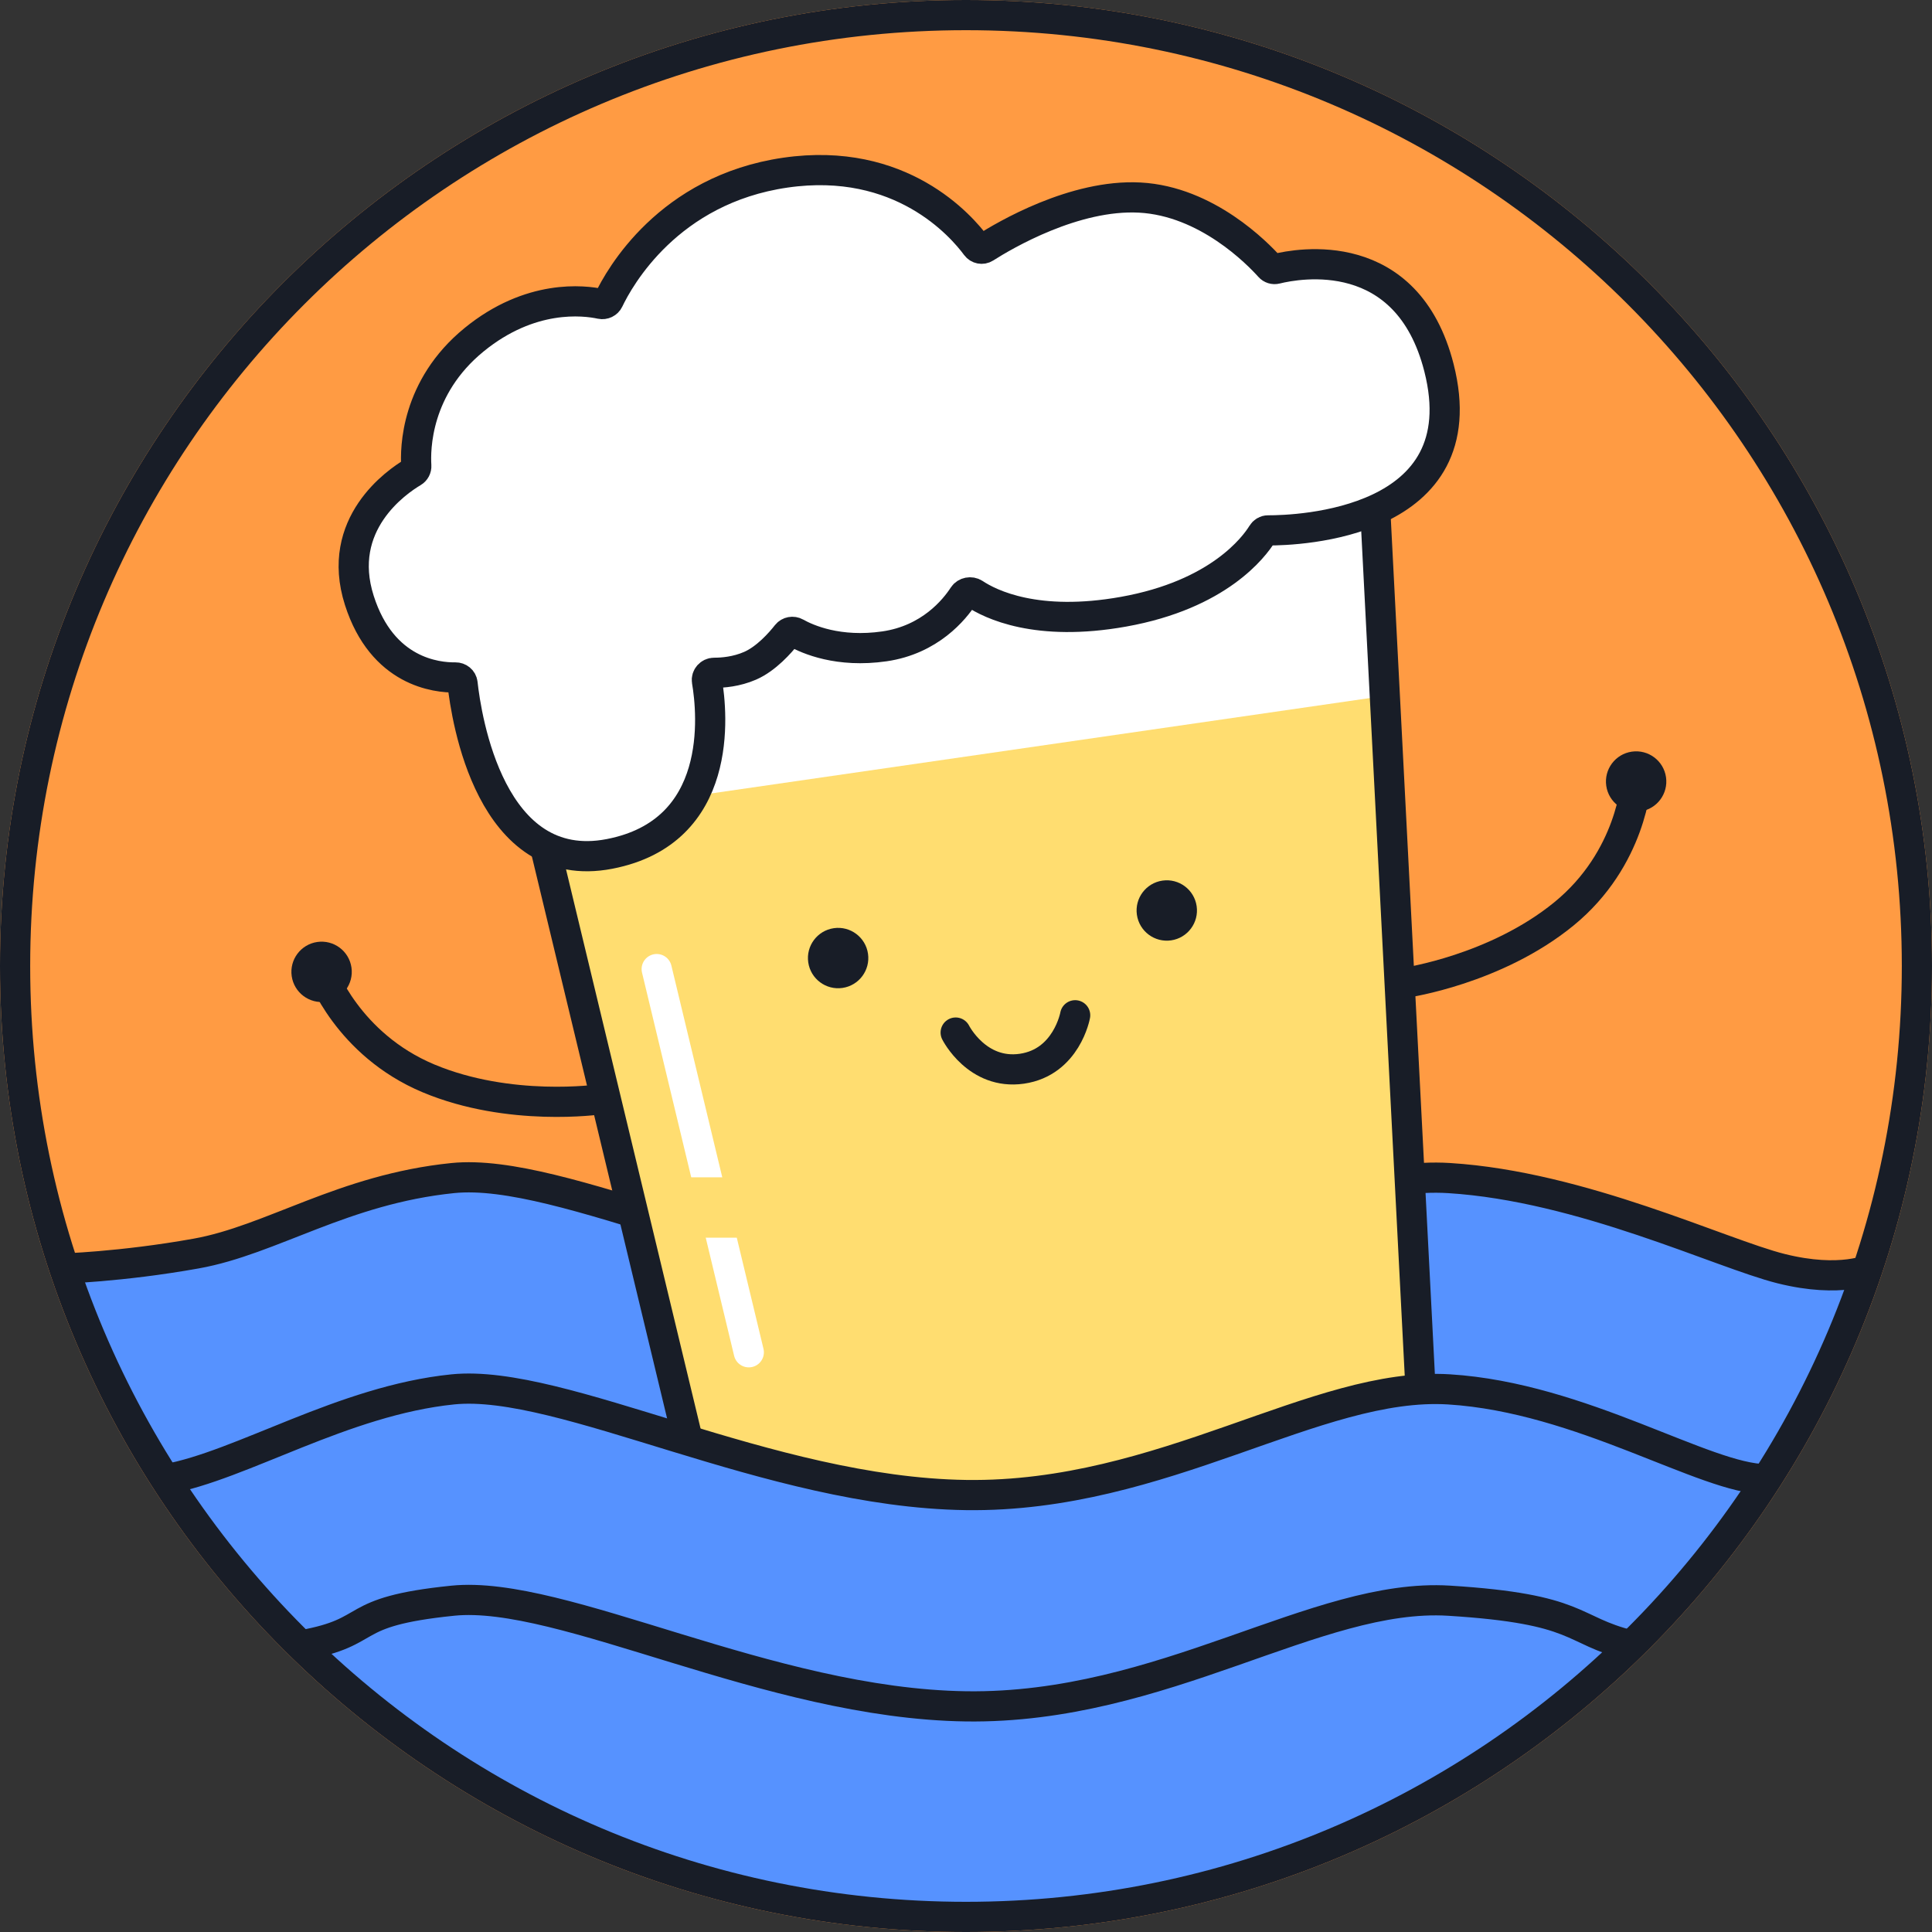 <svg width="64" height="64" viewBox="0 0 64 64" fill="none" xmlns="http://www.w3.org/2000/svg">
<rect x="0" y="0" width="64" height="64" fill="#333333" stroke="none"/>
<path d="M64 32C64 49.673 49.673 64 32 64C14.327 64 0 49.673 0 32C0 14.327 14.327 0 32 0C49.673 0 64 14.327 64 32Z" fill="#FF9B43"/>
<path d="M61.5 42.5C56.5 59 40 62.5 32 64C14.5 61.5 4 51 2.5 42.5C12 39.5 12 37.5 32 42.5C39.5 42 45 36 61.5 42.5Z" fill="#5692FF"/>
<path d="M2 42.025C2 42.025 4 41.973 6.5 41.525C9 41.077 11.371 39.394 15 39.025C18.629 38.657 25.451 42.433 32 42.525C38.549 42.617 43.603 38.753 48 39.025C52.397 39.297 57 41.525 59 42.025C61 42.525 62 42.025 62 42.025" stroke="#181D27"/>
<path d="M24.828 53.635L16.734 23.484C16.423 22.327 17.193 21.158 18.379 20.986L43.611 17.333C44.797 17.161 45.867 18.064 45.897 19.261L46.687 50.47C46.713 51.483 45.977 52.355 44.974 52.5L27.047 55.096C26.044 55.241 25.091 54.614 24.828 53.635Z" fill="#FFDD70"/>
<path d="M45.708 23.076L17.997 27.089L16.004 20.304L45.695 16.005L45.708 23.076Z" fill="white"/>
<path d="M15.72 18.34L25.865 60.505C26.107 61.51 27.074 62.165 28.096 62.017L45.93 59.435C46.953 59.287 47.694 58.384 47.641 57.352L45.41 14.041" stroke="#181D27" stroke-linecap="round"/>
<path d="M58 49C48.5 62 40 62.5 32 64C14.5 61.5 10 55 6 49C15.5 46 12.5 45 32.5 50C40 49.5 44 43 58 49Z" fill="#5692FF"/>
<path d="M32 0.5C49.397 0.5 63.5 14.603 63.5 32C63.5 49.397 49.397 63.5 32 63.5C14.603 63.5 0.5 49.397 0.5 32C0.5 14.603 14.603 0.5 32 0.5Z" stroke="#181D27"/>
<path d="M5.5 49C8 48.552 11.371 46.394 15 46.025C18.629 45.657 25.451 49.433 32 49.525C38.549 49.617 43.603 45.753 48 46.025C52.397 46.297 56.5 49 58.5 49" stroke="#181D27"/>
<path d="M10 54.5C12.5 54.052 11.371 53.394 15 53.025C18.629 52.657 25.451 56.433 32 56.525C38.549 56.617 43.603 52.753 48 53.025C52.397 53.297 52 54 54 54.5" stroke="#181D27"/>
<path d="M26.018 5.719C22.138 6.281 20.516 9.2 20.163 9.942C20.118 10.038 20.008 10.09 19.905 10.068C19.345 9.947 17.571 9.731 15.705 11.254C13.768 12.834 13.755 14.878 13.79 15.429C13.796 15.515 13.752 15.597 13.678 15.641C13.141 15.959 11.096 17.361 11.903 19.888C12.662 22.268 14.467 22.451 15.088 22.441C15.204 22.439 15.309 22.522 15.322 22.638C15.446 23.77 16.239 29.051 20.192 28.287C23.985 27.553 23.604 23.652 23.418 22.556C23.395 22.417 23.515 22.286 23.656 22.287C23.941 22.288 24.396 22.251 24.847 22.055C25.383 21.822 25.85 21.29 26.064 21.017C26.134 20.928 26.265 20.905 26.364 20.961C26.753 21.18 27.776 21.631 29.3 21.411C30.807 21.192 31.615 20.198 31.916 19.734C31.99 19.62 32.161 19.588 32.275 19.663C32.809 20.019 34.346 20.778 37.218 20.264C40.373 19.7 41.547 18.116 41.816 17.68C41.857 17.613 41.926 17.57 42.005 17.57C42.961 17.572 48.991 17.383 47.668 12.183C46.616 8.052 43.003 8.725 42.275 8.906C42.195 8.926 42.112 8.9 42.058 8.839C41.663 8.398 39.977 6.664 37.758 6.545C35.594 6.429 33.28 7.795 32.634 8.207C32.537 8.269 32.407 8.243 32.339 8.15C31.85 7.487 29.845 5.165 26.018 5.719Z" fill="white" stroke="#181D27" stroke-linecap="round"/>
<path d="M21.754 32.102L24.805 44.796" stroke="white" stroke-linecap="round"/>
<rect x="22" y="39" width="3" height="2" fill="#FFDD70"/>
<circle cx="27.764" cy="31.737" r="1" transform="rotate(-8.238 27.764 31.737)" fill="#181D27"/>
<circle cx="38.651" cy="30.161" r="1" transform="rotate(-8.238 38.651 30.161)" fill="#181D27"/>
<circle cx="54.199" cy="25.889" r="1" transform="rotate(-8.238 54.199 25.889)" fill="#181D27"/>
<circle cx="10.653" cy="32.194" r="1" transform="rotate(-8.238 10.653 32.194)" fill="#181D27"/>
<path d="M31.658 34.205C31.658 34.205 32.368 35.618 33.852 35.403C35.336 35.188 35.616 33.632 35.616 33.632" stroke="#181D27" stroke-linecap="round"/>
<path d="M46.575 32.55C46.575 32.55 49.544 32.12 51.803 30.277C54.062 28.435 54.199 25.889 54.199 25.889" stroke="#181D27" stroke-linecap="round"/>
<path d="M19.853 36.419C19.853 36.419 16.884 36.849 14.195 35.723C11.506 34.596 10.653 32.194 10.653 32.194" stroke="#181D27" stroke-linecap="round"/>
</svg>
